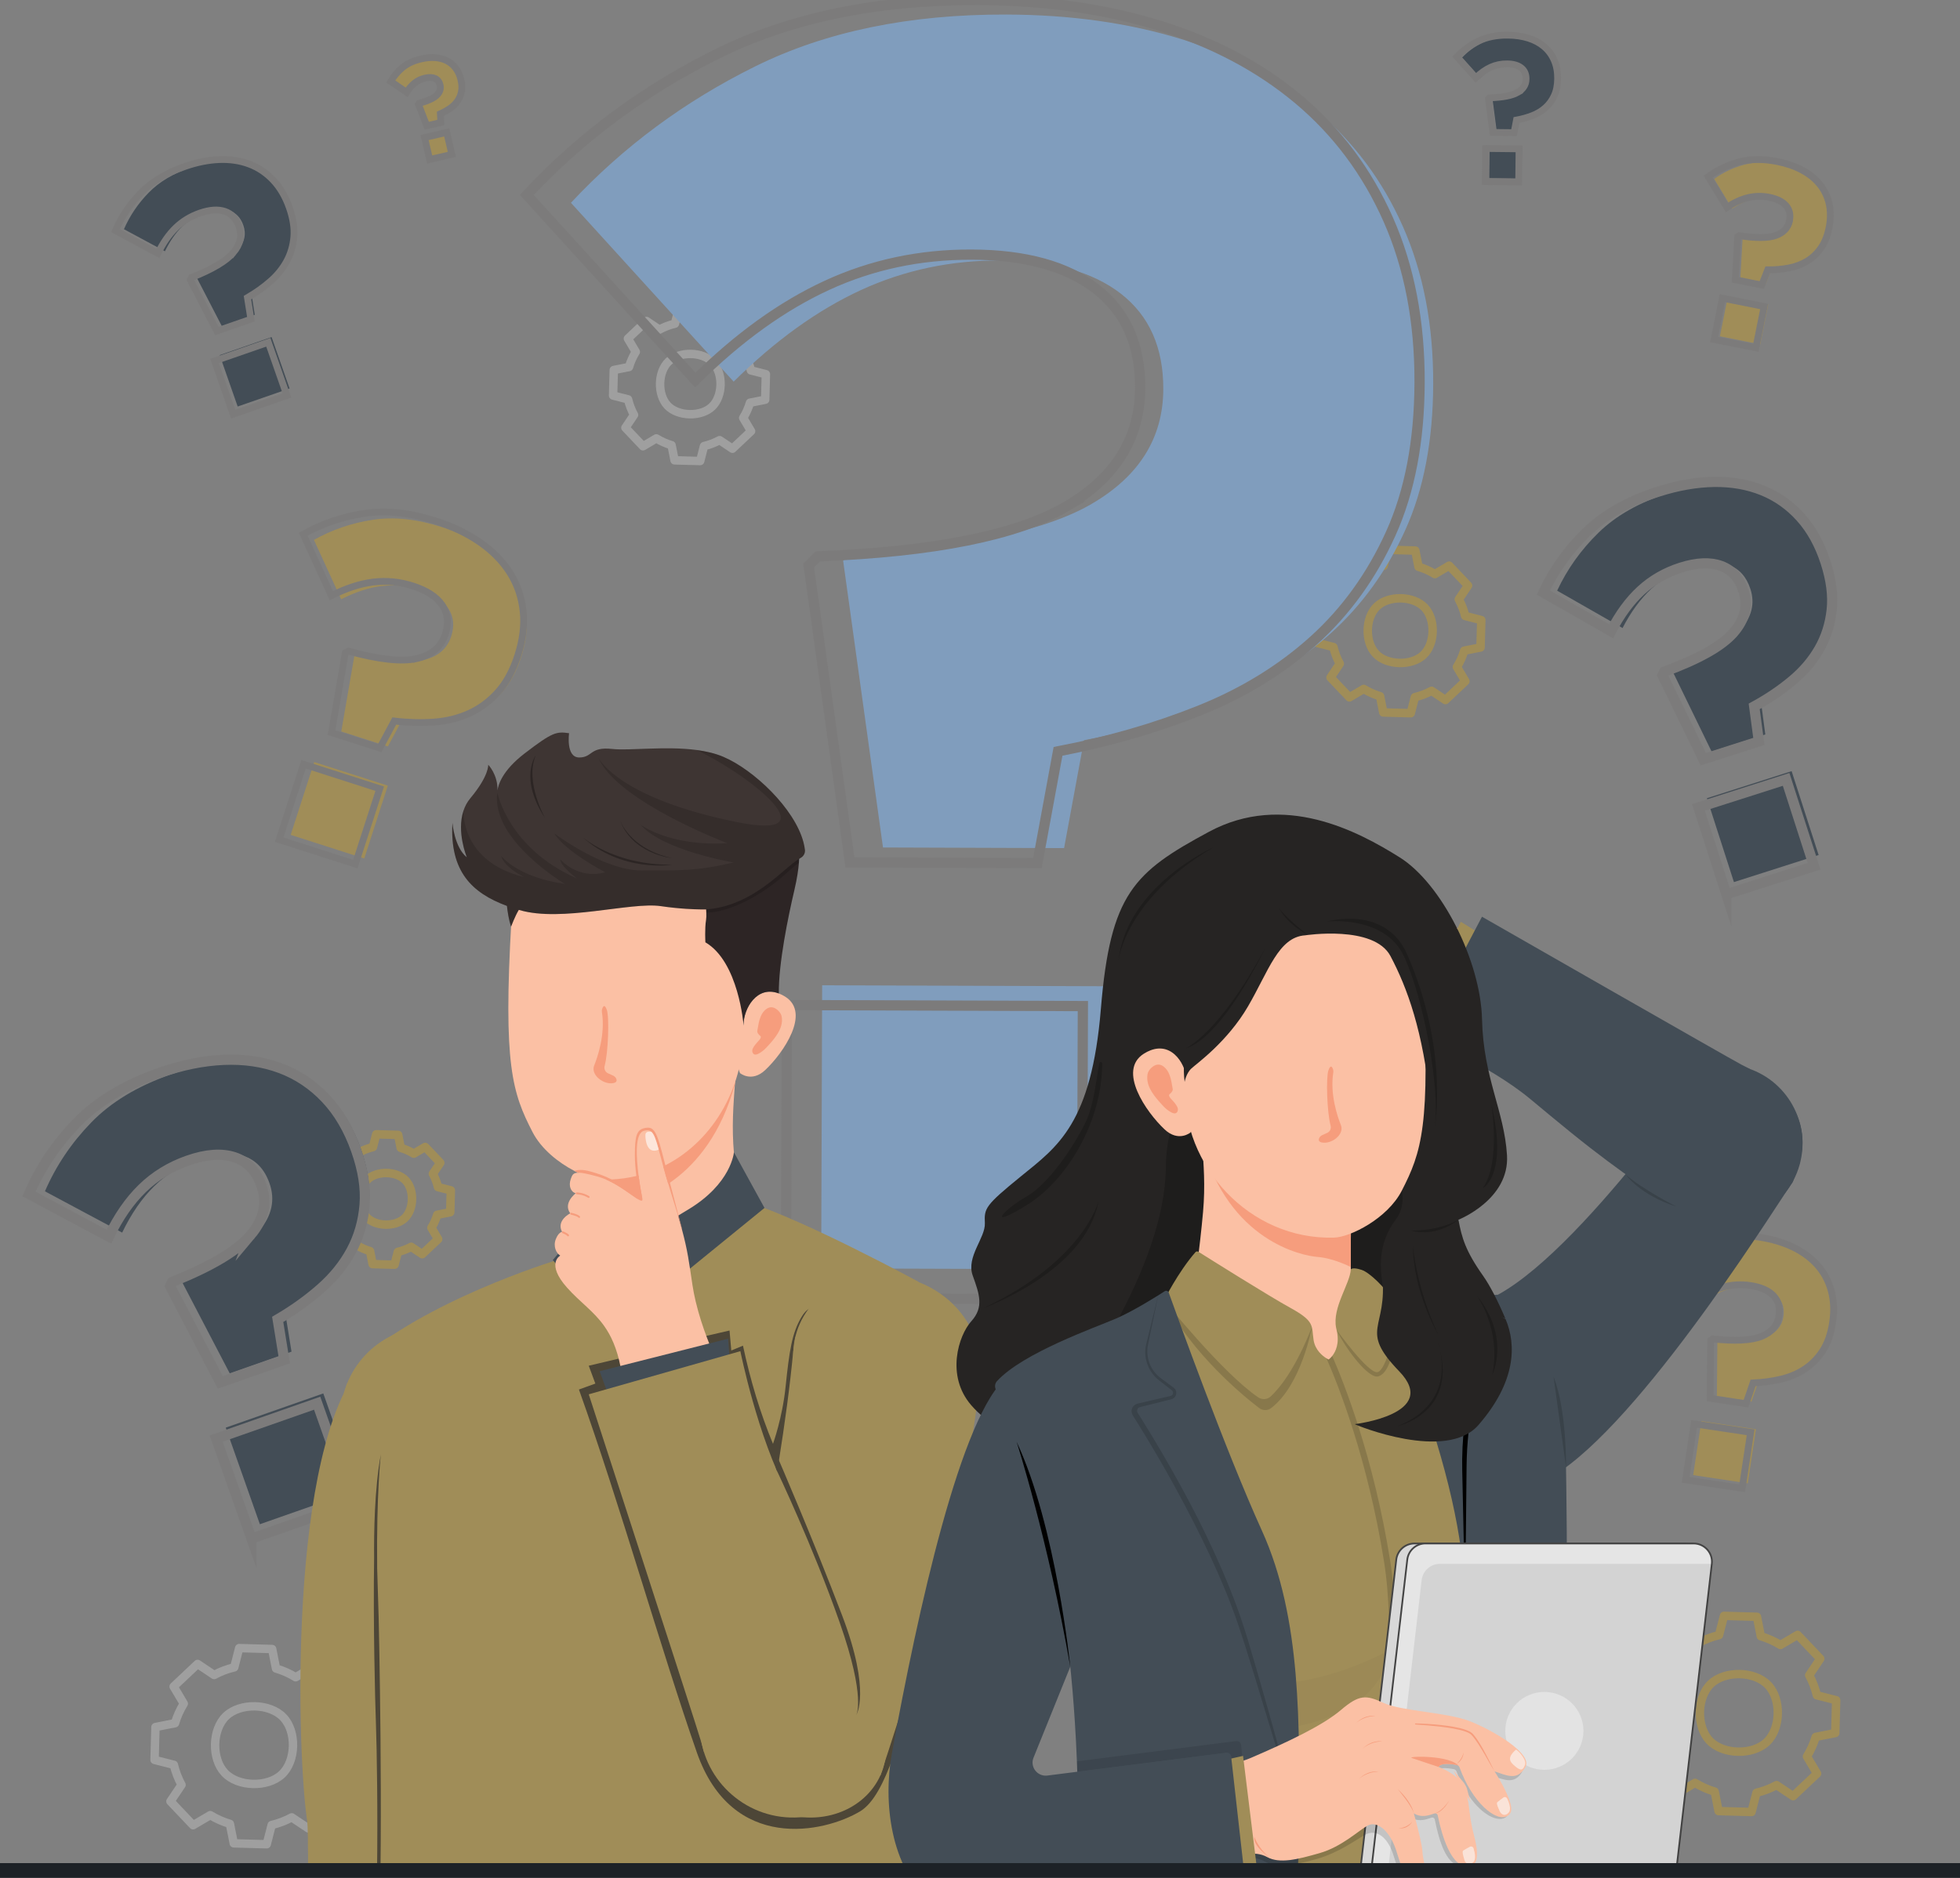 <svg width="576" height="552" viewBox="0 0 576 552" fill="none" xmlns="http://www.w3.org/2000/svg">
<rect x="0" y="0" width="576" height="552" fill="#808080" stroke="none"/>
<g clip-path="url(#clip0_77_13607)">
<path d="M404.66 178.233C401.183 181.51 401.03 188.721 404.321 192.184C407.608 195.65 414.842 195.798 418.316 192.522C421.794 189.245 421.946 182.034 418.655 178.571C415.368 175.105 408.134 174.953 404.66 178.233ZM401.721 168.198C403.287 167.348 404.942 166.726 406.641 166.327L407.852 161.613L415.926 161.837L416.871 166.612C418.544 167.102 420.161 167.816 421.679 168.754L425.876 166.274L431.427 172.122L428.71 176.164C429.563 177.728 430.188 179.377 430.587 181.068L435.317 182.275L435.092 190.323L430.302 191.267C429.81 192.932 429.094 194.544 428.156 196.057L430.641 200.241L424.773 205.774L420.719 203.066C419.15 203.916 417.495 204.538 415.799 204.936L414.588 209.651L406.514 209.426L405.57 204.652C403.899 204.159 402.279 203.445 400.764 202.51L396.567 204.99L391.016 199.141L393.733 195.1C392.88 193.536 392.256 191.887 391.857 190.196L387.127 188.989L387.352 180.941L392.142 179.996C392.633 178.331 393.35 176.72 394.288 175.206L391.799 171.023L397.667 165.49L401.721 168.198Z" stroke="#A08D58" stroke-width="2.49" stroke-linejoin="round"/>
<path d="M66.464 504.408C62.293 508.342 62.109 516.993 66.055 521.151C70.002 525.31 78.681 525.493 82.853 521.559C87.025 517.625 87.209 508.974 83.262 504.816C79.315 500.657 70.636 500.474 66.464 504.408ZM62.936 492.366C64.816 491.346 66.803 490.597 68.839 490.12L70.29 484.46L79.981 484.729L81.116 490.458C83.122 491.049 85.066 491.905 86.888 493.027L91.925 490.05L98.589 497.071L95.33 501.921C96.354 503.798 97.102 505.776 97.584 507.808L103.261 509.255L102.992 518.914L97.245 520.046C96.652 522.046 95.793 523.979 94.667 525.796L97.65 530.82L90.61 537.462L85.744 534.214C83.861 535.234 81.877 535.98 79.838 536.46L78.386 542.12L68.696 541.851L67.561 536.122C65.555 535.531 63.611 534.675 61.792 533.553L56.752 536.53L50.088 529.509L53.35 524.659C52.326 522.782 51.575 520.804 51.096 518.772L45.419 517.325L45.688 507.666L51.435 506.534C52.028 504.534 52.887 502.601 54.013 500.784L51.027 495.76L58.067 489.118L62.933 492.369L62.936 492.366Z" stroke="#9F9F9F" stroke-width="2.47" stroke-linejoin="round"/>
<path d="M108.022 346.693C105.249 349.309 105.125 355.063 107.75 357.828C110.375 360.592 116.147 360.712 118.921 358.099C121.694 355.483 121.818 349.729 119.193 346.964C116.569 344.2 110.796 344.076 108.022 346.693ZM105.677 338.683C106.929 338.003 108.248 337.507 109.601 337.188L110.568 333.425L117.012 333.602L117.767 337.412C119.101 337.804 120.395 338.373 121.606 339.122L124.956 337.144L129.385 341.811L127.217 345.034C127.898 346.282 128.396 347.599 128.716 348.949L132.491 349.912L132.314 356.336L128.491 357.088C128.098 358.418 127.527 359.704 126.776 360.911L128.76 364.251L124.078 368.665L120.845 366.504C119.593 367.18 118.271 367.68 116.917 367.996L115.951 371.759L109.506 371.582L108.752 367.771C107.417 367.379 106.127 366.808 104.916 366.062L101.565 368.04L97.137 363.373L99.305 360.15C98.624 358.902 98.126 357.584 97.806 356.235L94.03 355.271L94.208 348.848L98.031 348.095C98.424 346.765 98.994 345.479 99.746 344.272L97.761 340.932L102.443 336.518L105.68 338.679L105.677 338.683Z" stroke="#A08D58" stroke-width="2.49" stroke-linejoin="round"/>
<path d="M196.506 106.242C193.266 109.297 193.123 116.015 196.189 119.244C199.254 122.474 205.993 122.616 209.233 119.56C212.473 116.505 212.615 109.787 209.55 106.558C206.485 103.329 199.745 103.187 196.506 106.242ZM193.767 96.889C195.228 96.096 196.769 95.515 198.351 95.145L199.479 90.75L207.005 90.958L207.886 95.407C209.445 95.865 210.951 96.529 212.368 97.404L216.28 95.091L221.453 100.542L218.924 104.308C219.719 105.765 220.299 107.304 220.673 108.877L225.08 110.002L224.87 117.503L220.407 118.382C219.947 119.933 219.282 121.437 218.407 122.846L220.724 126.746L215.256 131.902L211.477 129.381C210.016 130.171 208.472 130.752 206.894 131.125L205.765 135.52L198.24 135.312L197.358 130.863C195.802 130.405 194.293 129.738 192.879 128.866L188.968 131.179L183.794 125.728L186.327 121.962C185.531 120.505 184.948 118.966 184.577 117.393L180.171 116.268L180.38 108.767L184.843 107.888C185.303 106.337 185.969 104.833 186.844 103.424L184.526 99.524L189.995 94.368L193.773 96.892L193.767 96.889Z" stroke="#9F9F9F" stroke-width="2.48" stroke-linejoin="round"/>
<path d="M502.813 494.929C498.641 498.863 498.457 507.514 502.404 511.672C506.351 515.831 515.03 516.014 519.202 512.08C523.373 508.146 523.557 499.495 519.611 495.337C515.664 491.178 506.985 490.995 502.813 494.929ZM499.285 482.887C501.165 481.867 503.152 481.118 505.187 480.641L506.639 474.981L516.33 475.25L517.464 480.979C519.471 481.57 521.414 482.426 523.237 483.548L528.274 480.571L534.937 487.592L531.679 492.442C532.702 494.319 533.451 496.297 533.932 498.329L539.61 499.776L539.34 509.435L533.593 510.567C533 512.567 532.141 514.5 531.016 516.317L533.999 521.341L526.958 527.983L522.093 524.735C520.21 525.755 518.225 526.501 516.187 526.981L514.735 532.641L505.045 532.372L503.91 526.643C501.903 526.052 499.96 525.196 498.14 524.074L493.1 527.051L486.437 520.03L489.699 515.18C488.675 513.303 487.924 511.325 487.445 509.293L481.768 507.846L482.037 498.187L487.784 497.055C488.377 495.055 489.236 493.122 490.361 491.305L487.375 486.281L494.416 479.639L499.282 482.89L499.285 482.887Z" stroke="#A08D58" stroke-width="2.47" stroke-linejoin="round"/>
<path d="M241.328 372.835L241.61 289.624L325.614 289.908L325.329 373.12L241.325 372.835H241.328ZM320.881 148.076C334.816 139.934 341.819 128.701 341.866 114.4C341.908 102.194 337.765 92.844 329.44 86.36C321.116 79.879 309.295 76.612 293.994 76.562C279.383 76.511 265.718 79.415 253.006 85.264C240.285 91.122 227.821 100.089 215.607 112.181L167.785 59.613C183.144 43.144 201.19 29.782 221.925 19.522C242.65 9.262 267.281 4.178 295.807 4.276C314.592 4.339 331.678 6.737 347.078 11.471C362.478 16.204 375.696 23.19 386.728 32.407C397.75 41.634 406.264 53.015 412.268 66.561C418.272 80.104 421.242 95.545 421.185 112.88C421.128 129.522 418.399 143.817 413 155.761C407.605 167.705 400.314 177.822 391.128 186.113C381.935 194.404 371.109 201.046 358.655 206.026C346.197 211.015 332.829 214.87 318.561 217.591L312.712 249.296L259.492 249.116L247.779 164.823L250.397 162.232C283.444 160.946 306.94 156.232 320.885 148.079" fill="#809DBD"/>
<path d="M230.965 381.601L231.256 295.444L318.233 295.738L317.939 381.895L230.961 381.601H230.965ZM313.333 148.889C327.762 140.455 335.012 128.828 335.063 114.018C335.104 101.379 330.818 91.697 322.196 84.989C313.574 78.278 301.338 74.897 285.497 74.843C270.37 74.793 256.223 77.798 243.058 83.855C229.887 89.918 216.982 99.205 204.337 111.727L154.822 57.297C170.723 40.244 189.41 26.411 210.877 15.787C232.337 5.168 257.836 -0.1 287.374 0.001C306.822 0.068 324.516 2.551 340.458 7.452C356.403 12.353 370.088 19.582 381.509 29.131C392.924 38.686 401.736 50.469 407.953 64.492C414.169 78.515 417.244 94.503 417.184 112.447C417.123 129.681 414.299 144.478 408.71 156.845C403.122 169.212 395.574 179.687 386.064 188.269C376.548 196.854 365.339 203.729 352.44 208.886C339.542 214.049 325.702 218.043 310.93 220.862L304.875 253.688L249.772 253.502L237.644 166.223L240.354 163.541C274.571 162.21 298.897 157.328 313.336 148.889H313.333Z" stroke="#7C7B7B" stroke-width="3.01" stroke-miterlimit="28.97"/>
<path d="M85.43 245.412L92.35 223.998L113.969 230.94L107.049 252.354L85.43 245.412ZM124.42 194.012C128.681 193.055 131.41 190.732 132.599 187.051C133.613 183.911 133.315 181.162 131.705 178.811C130.094 176.46 127.317 174.652 123.38 173.389C119.621 172.182 115.861 171.812 112.105 172.279C108.345 172.747 104.396 174.039 100.256 176.157L92.261 158.702C97.574 155.716 103.321 153.748 109.509 152.8C115.693 151.852 122.458 152.556 129.796 154.914C134.631 156.465 138.837 158.481 142.413 160.958C145.992 163.435 148.822 166.317 150.905 169.594C152.985 172.874 154.243 176.501 154.674 180.482C155.105 184.463 154.601 188.682 153.159 193.143C151.774 197.428 149.894 200.885 147.523 203.52C145.148 206.155 142.438 208.165 139.392 209.552C136.342 210.936 133.008 211.764 129.387 212.026C125.767 212.291 122.008 212.193 118.106 211.729L113.991 219.42L100.294 215.021L104.212 192.347L105.099 191.892C113.718 194.262 120.16 194.97 124.423 194.009" fill="#A08D58"/>
<path d="M82.041 246.821L89.208 224.649L111.591 231.838L104.424 254.01L82.041 246.821ZM122.41 193.602C126.823 192.61 129.647 190.205 130.877 186.394C131.93 183.143 131.619 180.296 129.952 177.863C128.281 175.43 125.409 173.556 121.333 172.248C117.44 170.997 113.547 170.615 109.658 171.098C105.765 171.585 101.676 172.921 97.387 175.111L89.11 157.04C94.61 153.947 100.563 151.912 106.966 150.929C113.37 149.947 120.372 150.677 127.974 153.116C132.979 154.724 137.331 156.81 141.037 159.375C144.743 161.941 147.672 164.924 149.831 168.317C151.986 171.711 153.286 175.468 153.733 179.588C154.18 183.709 153.657 188.078 152.164 192.698C150.731 197.131 148.784 200.714 146.328 203.444C143.871 206.174 141.062 208.253 137.908 209.688C134.751 211.123 131.296 211.976 127.549 212.251C123.802 212.525 119.906 212.424 115.868 211.941L111.607 219.903L97.425 215.35L101.482 191.873L102.402 191.403C111.325 193.858 117.995 194.588 122.41 193.595V193.602Z" stroke="#7C7B7B" stroke-width="2" stroke-miterlimit="9.48"/>
<path d="M76.37 448.044L66.347 419.65L95.01 409.596L105.033 437.989L76.37 448.044ZM76.145 361.836C79.905 357.378 80.922 352.705 79.201 347.823C77.73 343.658 75.182 340.973 71.555 339.769C67.929 338.565 63.504 338.881 58.283 340.713C53.299 342.461 48.995 345.102 45.371 348.632C41.748 352.164 38.591 356.727 35.9 362.323L13.209 350.186C16.439 342.717 20.966 335.983 26.783 329.983C32.6 323.983 40.372 319.275 50.107 315.859C56.517 313.612 62.632 312.364 68.455 312.115C74.278 311.865 79.632 312.649 84.514 314.459C89.392 316.273 93.678 319.123 97.371 323.013C101.064 326.902 103.955 331.806 106.044 337.721C108.048 343.399 108.856 348.6 108.469 353.324C108.083 358.048 106.827 362.377 104.707 366.311C102.583 370.248 99.701 373.818 96.062 377.022C92.423 380.226 88.337 383.155 83.804 385.809L85.668 397.32L67.51 403.69L53.268 376.381L53.845 375.18C64.949 370.747 72.382 366.301 76.145 361.84" fill="#434D56"/>
<path d="M73.907 452.281L63.528 422.883L93.205 412.472L103.584 441.87L73.907 452.278V452.281ZM73.672 363.025C77.565 358.408 78.62 353.568 76.836 348.515C75.314 344.202 72.674 341.422 68.92 340.177C65.167 338.932 60.587 339.257 55.179 341.153C50.018 342.963 45.561 345.697 41.811 349.353C38.061 353.012 34.793 357.735 32.006 363.53L8.514 350.964C11.858 343.232 16.543 336.258 22.569 330.043C28.589 323.831 36.641 318.956 46.718 315.42C53.353 313.091 59.686 311.799 65.716 311.543C71.745 311.287 77.289 312.096 82.342 313.97C87.395 315.847 91.83 318.798 95.656 322.823C99.479 326.852 102.471 331.927 104.633 338.05C106.709 343.93 107.546 349.315 107.144 354.203C106.741 359.091 105.445 363.575 103.248 367.647C101.048 371.724 98.065 375.42 94.296 378.738C90.527 382.056 86.298 385.089 81.606 387.835L83.537 399.754L64.736 406.348L49.989 378.071L50.585 376.83C62.083 372.242 69.779 367.638 73.675 363.018L73.672 363.025Z" stroke="#7C7B7B" stroke-width="3" stroke-miterlimit="10.48"/>
<path d="M509.563 259.29L501.629 234.635L526.52 226.678L534.454 251.334L509.563 259.29ZM511.453 185.15C514.794 181.406 515.783 177.412 514.42 173.174C513.257 169.557 511.129 167.187 508.039 166.065C504.951 164.943 501.138 165.108 496.605 166.558C492.275 167.942 488.512 170.109 485.31 173.058C482.109 176.009 479.284 179.857 476.834 184.606L457.614 173.626C460.572 167.281 464.626 161.6 469.777 156.576C474.922 151.555 481.725 147.694 490.176 144.993C495.742 143.214 501.03 142.288 506.045 142.215C511.06 142.143 515.643 142.945 519.796 144.617C523.949 146.291 527.566 148.848 530.647 152.279C533.728 155.714 536.096 159.998 537.748 165.133C539.336 170.065 539.903 174.555 539.456 178.609C539.009 182.66 537.827 186.354 535.906 189.687C533.985 193.021 531.42 196.023 528.212 198.689C525.004 201.359 521.419 203.78 517.46 205.95L518.785 215.894L503.014 220.937L491.425 197.11L491.951 196.092C501.61 192.547 508.109 188.904 511.45 185.156" fill="#434D56"/>
<path d="M507.341 262.873L499.128 237.345L524.9 229.105L533.113 254.632L507.341 262.87V262.873ZM509.3 186.11C512.759 182.233 513.783 178.097 512.372 173.711C511.167 169.967 508.964 167.512 505.766 166.352C502.567 165.193 498.621 165.363 493.926 166.864C489.444 168.299 485.545 170.542 482.232 173.594C478.919 176.65 475.994 180.634 473.458 185.551L453.557 174.182C456.622 167.613 460.819 161.73 466.148 156.529C471.476 151.331 478.517 147.331 487.269 144.534C493.032 142.692 498.507 141.735 503.699 141.656C508.891 141.58 513.637 142.411 517.938 144.142C522.237 145.877 525.981 148.522 529.173 152.076C532.365 155.631 534.815 160.071 536.524 165.389C538.166 170.495 538.756 175.146 538.293 179.339C537.83 183.535 536.606 187.355 534.619 190.809C532.628 194.259 529.975 197.368 526.653 200.13C523.334 202.895 519.622 205.4 515.52 207.647L516.892 217.941L500.564 223.161L488.566 198.49L489.111 197.435C499.109 193.766 505.839 189.99 509.3 186.11Z" stroke="#7C7B7B" stroke-width="3" stroke-miterlimit="14.29"/>
<path d="M69.847 119.496L64.562 104.386L79.816 99.087L85.1 114.197L69.847 119.496ZM69.866 73.664C71.872 71.301 72.421 68.817 71.511 66.22C70.734 64.005 69.384 62.57 67.46 61.926C65.535 61.281 63.18 61.442 60.403 62.406C57.75 63.329 55.458 64.725 53.528 66.596C51.597 68.469 49.911 70.89 48.472 73.86L36.426 67.373C38.157 63.408 40.572 59.834 43.675 56.652C46.776 53.47 50.919 50.98 56.099 49.179C59.509 47.994 62.762 47.34 65.859 47.217C68.956 47.094 71.799 47.52 74.392 48.487C76.982 49.457 79.258 50.98 81.214 53.053C83.17 55.126 84.701 57.739 85.801 60.886C86.857 63.907 87.278 66.675 87.066 69.184C86.853 71.692 86.178 73.993 85.047 76.081C83.912 78.17 82.374 80.066 80.434 81.763C78.494 83.463 76.317 85.011 73.904 86.414L74.877 92.537L65.212 95.896L57.684 81.355L57.991 80.717C63.903 78.379 67.862 76.028 69.869 73.658" fill="#434D56"/>
<path d="M68.531 121.747L63.06 106.103L78.852 100.614L84.324 116.258L68.531 121.747ZM68.55 74.29C70.626 71.841 71.197 69.269 70.255 66.581C69.453 64.287 68.055 62.801 66.062 62.135C64.068 61.468 61.633 61.632 58.755 62.634C56.007 63.588 53.635 65.035 51.635 66.972C49.635 68.912 47.891 71.418 46.398 74.493L33.928 67.775C35.719 63.67 38.22 59.97 41.434 56.675C44.645 53.382 48.934 50.801 54.295 48.94C57.826 47.714 61.196 47.034 64.4 46.908C67.605 46.782 70.553 47.221 73.235 48.225C75.917 49.23 78.272 50.807 80.298 52.956C82.323 55.104 83.908 57.806 85.046 61.067C86.14 64.195 86.578 67.061 86.356 69.658C86.134 72.259 85.436 74.638 84.263 76.799C83.087 78.964 81.496 80.923 79.486 82.679C77.477 84.439 75.223 86.044 72.725 87.495L73.733 93.833L63.725 97.309L55.93 82.253L56.251 81.593C62.372 79.172 66.471 76.736 68.547 74.284L68.55 74.29Z" stroke="#7C7B7B" stroke-width="2" stroke-miterlimit="3.94"/>
<path d="M437.666 52.392L437.771 42.995L447.259 43.1L447.154 52.497L437.666 52.392ZM446.847 27.08C448.428 26.173 449.227 24.909 449.246 23.294C449.262 21.917 448.803 20.855 447.867 20.119C446.932 19.379 445.601 19 443.873 18.981C442.225 18.962 440.678 19.278 439.236 19.929C437.793 20.58 436.379 21.582 434.988 22.937L429.634 16.959C431.384 15.114 433.431 13.619 435.784 12.479C438.132 11.338 440.919 10.785 444.14 10.82C446.26 10.842 448.188 11.129 449.925 11.676C451.659 12.223 453.145 13.025 454.385 14.074C455.621 15.126 456.572 16.419 457.241 17.954C457.907 19.49 458.23 21.234 458.208 23.193C458.186 25.073 457.865 26.685 457.247 28.028C456.626 29.37 455.795 30.508 454.753 31.437C453.706 32.366 452.48 33.105 451.069 33.658C449.658 34.211 448.146 34.635 446.533 34.932L445.845 38.508L439.835 38.442L438.586 28.912L438.884 28.622C442.618 28.505 445.274 27.993 446.856 27.083" fill="#434D56"/>
<path d="M436.49 53.372L436.597 43.643L446.418 43.751L446.31 53.48L436.49 53.372ZM445.993 27.162C447.629 26.224 448.459 24.916 448.478 23.244C448.494 21.816 448.019 20.719 447.052 19.955C446.085 19.19 444.706 18.798 442.915 18.776C441.206 18.757 439.606 19.086 438.116 19.759C436.623 20.432 435.158 21.471 433.719 22.874L428.175 16.684C429.985 14.773 432.109 13.225 434.54 12.046C436.971 10.864 439.856 10.292 443.191 10.33C445.388 10.355 447.382 10.649 449.179 11.218C450.976 11.784 452.514 12.615 453.798 13.702C455.078 14.792 456.064 16.128 456.752 17.718C457.443 19.307 457.776 21.114 457.754 23.14C457.731 25.086 457.399 26.755 456.758 28.145C456.118 29.535 455.256 30.714 454.175 31.674C453.094 32.635 451.82 33.403 450.361 33.974C448.9 34.546 447.334 34.986 445.663 35.292L444.95 38.995L438.728 38.926L437.434 29.058L437.742 28.758C441.606 28.638 444.357 28.107 445.996 27.165L445.993 27.162Z" stroke="#7C7B7B" stroke-width="2" stroke-miterlimit="2.31"/>
<path d="M505.443 98.854L507.798 87.112L519.65 89.473L517.295 101.214L505.443 98.854ZM522.925 69.317C525.118 68.552 526.418 67.159 526.824 65.143C527.169 63.421 526.843 61.986 525.848 60.842C524.852 59.699 523.274 58.909 521.115 58.479C519.054 58.068 517.045 58.1 515.086 58.574C513.127 59.048 511.117 59.97 509.056 61.342L503.766 52.599C506.394 50.696 509.313 49.309 512.524 48.434C515.735 47.559 519.356 47.521 523.378 48.323C526.028 48.851 528.374 49.663 530.419 50.756C532.46 51.85 534.134 53.202 535.433 54.807C536.733 56.416 537.618 58.258 538.09 60.334C538.562 62.413 538.55 64.675 538.061 67.121C537.589 69.468 536.806 71.412 535.712 72.947C534.619 74.483 533.306 75.712 531.782 76.628C530.254 77.545 528.539 78.183 526.643 78.543C524.744 78.903 522.751 79.077 520.662 79.068L518.953 83.384L511.443 81.889L512.134 69.664L512.575 69.371C517.276 70.104 520.725 70.085 522.922 69.32" fill="#A08D58"/>
<path d="M503.737 99.802L506.174 87.646L518.445 90.092L516.008 102.248L503.737 99.802ZM521.837 69.222C524.11 68.429 525.454 66.988 525.876 64.899C526.234 63.117 525.898 61.632 524.868 60.444C523.837 59.259 522.205 58.444 519.967 57.998C517.833 57.572 515.751 57.607 513.725 58.099C511.696 58.592 509.617 59.547 507.484 60.965L502.006 51.913C504.726 49.944 507.747 48.507 511.075 47.6C514.4 46.693 518.147 46.655 522.316 47.483C525.061 48.029 527.489 48.87 529.603 50.001C531.718 51.132 533.449 52.532 534.796 54.197C536.143 55.862 537.059 57.768 537.547 59.919C538.036 62.071 538.026 64.413 537.516 66.947C537.028 69.377 536.216 71.389 535.084 72.982C533.953 74.574 532.596 75.845 531.014 76.793C529.432 77.74 527.657 78.404 525.695 78.774C523.73 79.147 521.666 79.327 519.501 79.317L517.732 83.785L509.956 82.237L510.669 69.579L511.126 69.275C515.995 70.034 519.564 70.015 521.837 69.222Z" stroke="#7C7B7B" stroke-width="2" stroke-miterlimit="2.95"/>
<path d="M126.89 46.051L125.441 39.813L131.737 38.36L133.186 44.597L126.89 46.051ZM128.874 27.819C129.775 26.963 130.101 26 129.851 24.928C129.638 24.012 129.163 23.386 128.424 23.045C127.686 22.707 126.744 22.669 125.597 22.935C124.503 23.187 123.53 23.645 122.68 24.306C121.831 24.969 121.057 25.857 120.354 26.979L115.843 23.883C116.702 22.378 117.818 21.061 119.19 19.93C120.563 18.799 122.316 17.983 124.456 17.491C125.863 17.165 127.185 17.045 128.424 17.13C129.661 17.216 130.773 17.506 131.765 18.002C132.754 18.498 133.595 19.203 134.282 20.113C134.97 21.023 135.468 22.126 135.769 23.424C136.058 24.672 136.108 25.791 135.915 26.78C135.722 27.769 135.354 28.654 134.812 29.437C134.27 30.221 133.576 30.906 132.732 31.5C131.886 32.091 130.954 32.616 129.933 33.071L130.057 35.548L126.069 36.471L123.701 30.363L123.85 30.123C126.304 29.447 127.977 28.679 128.878 27.826" fill="#A08D58"/>
<path d="M126.268 46.888L124.765 40.43L131.286 38.923L132.789 45.381L126.268 46.888ZM128.322 28.012C129.254 27.128 129.59 26.129 129.333 25.02C129.115 24.072 128.62 23.424 127.856 23.071C127.092 22.72 126.116 22.682 124.927 22.957C123.792 23.219 122.787 23.693 121.909 24.376C121.031 25.061 120.226 25.984 119.503 27.143L114.834 23.936C115.725 22.379 116.879 21.017 118.299 19.841C119.719 18.669 121.535 17.826 123.748 17.317C125.206 16.979 126.575 16.856 127.856 16.941C129.137 17.029 130.291 17.33 131.315 17.845C132.338 18.36 133.207 19.086 133.92 20.028C134.634 20.97 135.147 22.113 135.461 23.456C135.762 24.748 135.81 25.905 135.61 26.929C135.41 27.952 135.03 28.869 134.469 29.681C133.908 30.489 133.191 31.204 132.316 31.817C131.441 32.429 130.475 32.973 129.419 33.444L129.546 36.009L125.415 36.964L122.965 30.641L123.12 30.392C125.659 29.69 127.397 28.897 128.328 28.012H128.322Z" stroke="#7C7B7B" stroke-width="2" stroke-miterlimit="1.58"/>
<path d="M497.591 433.611L499.994 417.714L516.04 420.125L513.638 436.021L497.591 433.611ZM519.144 392.885C522.038 391.719 523.693 389.769 524.105 387.036C524.457 384.704 523.93 382.802 522.523 381.329C521.116 379.857 518.947 378.9 516.025 378.46C513.235 378.04 510.541 378.214 507.944 378.972C505.348 379.734 502.711 381.099 500.035 383.067L492.38 371.676C495.781 368.959 499.607 366.911 503.858 365.534C508.109 364.156 512.959 363.875 518.408 364.693C521.997 365.234 525.195 366.169 528.004 367.509C530.812 368.845 533.142 370.551 534.99 372.624C536.835 374.697 538.141 377.111 538.909 379.87C539.672 382.625 539.806 385.661 539.305 388.973C538.823 392.152 537.897 394.809 536.528 396.939C535.158 399.071 533.482 400.8 531.491 402.127C529.5 403.454 527.243 404.421 524.723 405.021C522.2 405.625 519.537 405.988 516.735 406.108L514.722 412.004L504.556 410.475L504.698 394.035L505.272 393.611C511.625 394.294 516.25 394.051 519.144 392.885Z" fill="#A08D58"/>
<path d="M495.365 434.991L497.853 418.532L514.47 421.028L511.982 437.487L495.365 434.991ZM517.678 392.824C520.674 391.617 522.389 389.598 522.817 386.77C523.181 384.356 522.636 382.384 521.178 380.861C519.72 379.338 517.475 378.346 514.451 377.891C511.56 377.458 508.774 377.635 506.086 378.422C503.398 379.212 500.668 380.624 497.898 382.662L489.97 370.87C493.492 368.058 497.454 365.938 501.857 364.51C506.26 363.081 511.281 362.791 516.924 363.638C520.639 364.197 523.952 365.167 526.858 366.551C529.769 367.935 532.178 369.701 534.092 371.847C536.004 373.992 537.357 376.491 538.147 379.348C538.939 382.201 539.075 385.345 538.556 388.773C538.058 392.066 537.101 394.815 535.684 397.02C534.267 399.226 532.526 401.017 530.469 402.392C528.409 403.766 526.072 404.765 523.46 405.391C520.848 406.016 518.09 406.389 515.187 406.515L513.101 412.62L502.573 411.037L502.719 394.015L503.312 393.579C509.89 394.284 514.676 394.034 517.675 392.827L517.678 392.824Z" stroke="#7C7B7B" stroke-width="2" stroke-miterlimit="7.19"/>
<mask id="mask0_77_13607" style="mask-type:luminance" maskUnits="userSpaceOnUse" x="36" y="156" width="504" height="394">
<path d="M539.605 156.118H36.391V549.833H539.605V156.118Z" fill="white"/>
</mask>
<g mask="url(#mask0_77_13607)">
<path d="M218.623 364.197C218.623 364.197 176.13 393.826 162.011 384.9C147.892 375.977 150.608 375.187 150.608 375.187C150.608 375.187 169.834 369.55 171.004 365.768C171.451 364.327 171.631 360.127 171.682 355.473C171.768 347.893 171.52 339.109 171.52 339.109L216.176 315.948C216.176 315.948 216.09 316.997 215.966 318.738C215.966 318.738 215.966 318.74 215.966 318.744C215.542 324.767 214.99 331.111 215.703 339.131C216.626 349.476 218.629 364.194 218.629 364.194" fill="#FBC0A4"/>
<path d="M216.172 315.955C216.172 315.955 216.086 317.004 215.963 318.745C215.963 318.745 215.962 318.747 215.959 318.751C208.003 347.631 187.293 353.123 182.545 353.483C177.796 353.84 171.678 355.48 171.678 355.48C171.764 347.9 171.517 339.116 171.517 339.116L216.172 315.955Z" fill="#F69D7D"/>
<path d="M195.542 342.534C210.14 335.052 219.107 318.58 218.505 301.281C217.652 276.755 201.793 243.95 180.96 243.331C160.124 242.712 151.749 245.679 150.313 270.179C147.793 313.19 150.621 321.329 156.491 332.755C159.065 337.763 164.121 341.766 168.784 344.181C169.149 344.37 169.51 344.547 169.865 344.715C172.515 345.966 174.959 346.67 176.646 346.721C177.144 346.737 177.638 346.743 178.129 346.74C178.665 346.74 179.195 346.724 179.724 346.699C182.244 346.585 184.675 346.241 187.012 345.685C187.227 345.634 187.443 345.58 187.655 345.527C190.194 344.876 192.616 343.975 194.905 342.857C195.117 342.752 195.33 342.645 195.539 342.537L195.542 342.534Z" fill="#FBC0A4"/>
<path d="M224.864 314.557C220.88 318.295 217.475 315.438 217.475 315.438C215.088 310.114 218.509 301.28 218.509 301.28C218.509 296.465 222.443 289.558 228.878 292.025C229.493 292.256 230.127 292.578 230.783 292.992C238.337 297.763 230.146 309.596 224.864 314.557Z" fill="#FBC0A4"/>
<path d="M229.718 298.816C230.231 301.754 228.456 304.266 226.507 306.528C224.475 308.885 223.701 309.302 222.918 309.719C222.132 310.137 221.431 310.143 221.137 309.309C220.851 308.5 221.495 307.694 222.002 307.005C222.509 306.313 224.094 305.05 223.429 304.509C223.118 304.256 222.43 303.64 222.56 302.986C222.731 302.133 222.798 301.615 222.959 300.762C223.169 299.653 223.647 298.458 224.037 297.864C224.684 296.879 225.73 295.95 226.903 296.098C228.13 296.253 229.508 297.602 229.721 298.816" fill="#F69D7D"/>
<path d="M234.844 252.443C234.835 252.804 234.809 253.195 234.778 253.625C234.632 255.524 234.27 258.153 233.459 261.61C231.573 269.648 228.793 283.188 228.878 292.026C222.443 289.558 218.509 296.468 218.509 301.284C218.509 301.284 217.083 282.707 207.297 276.995C207.297 276.995 207.069 272.947 207.494 270.419C207.579 269.901 207.595 269.139 207.567 268.252C207.554 267.955 207.541 267.645 207.522 267.323C207.32 263.948 206.66 259.55 206.66 259.55L234.746 249.647C234.746 249.647 234.923 250.516 234.847 252.443" fill="#2D2525"/>
<path d="M236.552 249.783C236.663 250.731 236.197 251.66 235.363 252.134C234.732 252.491 233.915 253.015 233.008 253.748C227.622 258.09 219.704 266.384 207.518 267.323C207.518 267.323 205.23 267.383 201.629 267.146C199.53 267.01 196.981 266.77 194.182 266.356C185.376 265.057 165.047 271.196 152.612 267.5C152.564 267.484 152.516 267.471 152.466 267.455C151.258 267.095 150.091 266.71 148.972 266.296C138.629 262.476 132.172 256.118 132.955 241.909C132.955 241.909 133.541 249.103 137.19 252.007C137.117 251.83 134.14 244.531 136.207 238.307C136.638 237.005 137.291 235.75 138.242 234.616C143.78 227.993 143.476 224.792 143.476 224.792C143.476 224.792 146.322 227.674 146.202 232.338C146.398 230.777 147.555 226.562 154.117 221.516C162.451 215.111 163.523 215.013 167.241 215.522C167.241 215.522 166.227 222.672 170.23 222.66C174.234 222.647 173.261 219.424 179.914 220.154C185.024 220.716 195.552 219.238 204.757 220.467C207.534 220.84 210.194 221.456 212.543 222.454C221.492 226.24 233.525 237.659 236.124 247.599C236.317 248.339 236.46 249.069 236.546 249.789" fill="#3E3533"/>
<path d="M153.637 266.141C153.298 266.252 152.885 266.763 152.467 267.452C151.348 269.297 150.187 272.4 150.187 272.4C149.522 270.375 149.163 268.037 148.976 266.289C148.811 264.748 148.773 263.661 148.773 263.661C148.773 263.661 154.899 265.73 153.637 266.141Z" fill="#3E3533"/>
<g opacity="0.15">
<path d="M236.552 249.783C236.663 250.731 236.197 251.66 235.363 252.134C234.732 252.491 233.914 253.015 233.008 253.748C227.622 258.09 219.703 266.384 207.518 267.323C207.518 267.323 205.229 267.383 201.628 267.146C199.53 267.01 196.981 266.77 194.182 266.356C185.376 265.057 165.047 271.197 152.611 267.5C152.564 267.484 152.516 267.471 152.466 267.455C151.347 269.301 150.186 272.404 150.186 272.404C149.521 270.378 149.162 268.04 148.975 266.293C138.632 262.473 132.175 256.115 132.958 241.906C132.958 241.906 133.544 249.1 137.193 252.004C137.12 251.827 134.143 244.528 136.21 238.304C136.21 238.304 135.284 253.259 154.05 257.815C154.05 257.815 148.243 255.101 147.251 251.562C147.4 251.751 152.199 257.907 165.963 259.806C165.963 259.806 144.176 246.857 146.167 232.986C146.167 232.986 149.324 249.315 169.533 258.213C169.384 258.103 164.66 254.586 164.657 252.62C164.657 252.62 169.824 258.649 177.854 256.403C177.854 256.403 166.061 250.279 162.879 244.955C162.879 244.955 177.321 255.903 188.565 255.875C199.809 255.843 204.538 256.109 215.617 253.527C215.617 253.527 194.816 250.064 188.235 242.414C188.235 242.414 196.854 248.911 213.722 247.84C213.722 247.84 181.299 235.58 175.847 222.717C176.285 223.573 182.552 234.73 216.34 241.615C244.074 247.265 221.853 228.777 204.76 220.467C207.537 220.84 210.197 221.456 212.546 222.454C221.494 226.24 233.528 237.659 236.127 247.6C236.32 248.339 236.463 249.069 236.549 249.789" fill="black"/>
</g>
<g opacity="0.3">
<path d="M160.224 240.549C160.224 240.549 154.162 229.829 157.434 222.053C157.434 222.053 152.431 228.748 160.224 240.549Z" fill="black"/>
</g>
<g opacity="0.3">
<path d="M171 245.9C171 245.9 180.047 254.286 197.491 254.197C197.491 254.197 182.653 256.605 171 245.9Z" fill="black"/>
</g>
<g opacity="0.3">
<path d="M182.092 240.838C182.092 240.838 184.751 249.457 197.552 252.26C197.552 252.26 185.674 251.119 182.092 240.838Z" fill="black"/>
</g>
<g opacity="0.15">
<path d="M234.845 252.443C234.835 252.804 234.81 253.195 234.778 253.625C232.15 255.344 229.253 259.135 221.952 263.417C212.962 268.684 207.564 268.248 207.564 268.248C207.551 267.951 207.539 267.641 207.52 267.319C219.708 266.384 227.623 258.086 233.009 253.745C233.684 253.202 234.309 252.772 234.845 252.44" fill="black"/>
</g>
<path d="M176.885 297.47C176.837 297.179 176.856 296.879 176.948 296.598C177.17 295.921 177.665 294.961 178.331 296.844C179.098 299.015 178.752 309.457 177.687 313.319C177.443 314.2 177.861 315.129 178.698 315.505L180.166 316.165C180.626 316.374 181.006 316.75 181.155 317.233C181.32 317.777 181.162 318.39 179.637 318.437C176.866 318.519 173.588 315.764 174.615 313.205C175.626 310.696 177.931 304.026 176.885 297.473" fill="#F69D7D"/>
<path d="M126.526 443.251C141.282 443.434 153.436 431.617 153.623 416.905C153.807 402.197 141.951 390.079 127.195 389.892C112.436 389.709 100.279 401.527 100.092 416.238C99.908 430.947 111.764 443.065 126.523 443.251" fill="#A08D58"/>
<path d="M137.227 542.818L137.443 539.693C138.061 530.688 143.761 467.809 152.684 425.178L153.328 422.091L102.044 406.564L101.233 409.145C83.281 445.113 88.328 534.758 91.155 538.907L91.108 542.246L137.227 542.822V542.818Z" fill="#A08D58"/>
<path d="M113.928 563.255C124.453 563.385 133.744 556.402 136.527 546.272C139.897 533.999 132.622 521.284 120.313 517.922C118.401 517.401 116.442 517.126 114.477 517.101C103.952 516.971 94.658 523.954 91.872 534.088C88.499 546.36 95.777 559.072 108.086 562.434C109.998 562.952 111.963 563.23 113.928 563.255Z" fill="#A08D58"/>
<path d="M119.963 544.799C132.71 542.186 140.945 529.727 138.321 517.018C135.699 504.313 123.197 496.104 110.45 498.72C97.701 501.334 89.469 513.796 92.093 526.501C94.715 539.203 107.214 547.415 119.963 544.799Z" fill="#A08D58"/>
<path d="M129.776 578.441C130.901 573.37 132.048 568.21 133.101 563.126C137.276 543.008 138.046 531.2 138.078 530.704L138.243 528.078L91.819 524.843L89.508 527.456C92.433 538.202 88.144 616.08 88.144 616.08L128.007 616.241C128.007 616.241 126.304 594.085 129.776 578.438" fill="#A08D58"/>
<path fill-rule="evenodd" clip-rule="evenodd" d="M111.285 475.547C111.285 475.547 112.718 536.83 111.285 571.755C110.949 579.945 109.58 596.199 108.477 599.004C105.389 606.853 108.781 632.055 128.511 628.523C136.34 627.126 145.419 631.872 160.362 629.995C184.01 627.012 210.736 631.784 221.527 621.597C241.783 602.474 258.602 605.671 271.552 606.278C271.552 606.278 265.573 532.662 268.407 496.022C269.732 478.833 268.217 464.984 270.537 437.958C273.162 407.372 269.922 376.779 269.922 376.779C269.922 376.779 237.107 358.914 219.587 353.312L189.276 366.845C189.276 366.845 183.367 369.998 177.452 367.806C171.536 365.613 165.349 369.863 165.349 369.863C165.349 369.863 130.663 380.1 108.901 397.055L111.285 475.55V475.547Z" fill="#A08D58"/>
<path d="M215.684 338.708C215.684 338.708 214.98 347.96 202.104 355.628C189.494 363.142 181.227 368.514 181.227 368.514L189.386 383.804L224.671 355.069L215.681 338.705L215.684 338.708Z" fill="#434D56"/>
<path d="M171.638 359.483L162.464 370.384L172.956 383.006L182.108 368.109C175.328 364.943 170.947 361.989 171.635 359.483H171.638Z" fill="#434D56"/>
<path fill-rule="evenodd" clip-rule="evenodd" d="M110.835 460.832L111.282 475.547C111.282 475.547 112.718 536.83 111.282 571.752C110.946 579.942 109.576 596.195 108.473 599.004C106.891 603.03 107.012 611.615 110.166 618.551L109.456 618.709C109.456 618.709 103.112 611.868 107.478 596.695C111.843 581.525 110.949 519.941 110.499 507.444C110.204 499.238 109.653 476.981 109.944 457.865C109.878 450.995 110.033 437.548 111.923 427.556C111.923 427.556 110.604 438.748 110.838 460.829L110.835 460.832Z" fill="#4D4637"/>
<path fill-rule="evenodd" clip-rule="evenodd" d="M205.692 393.124L214.394 391.105L214.91 396.979L218.343 395.564C220.543 405.852 223.453 415.495 227.165 424.412C227.165 424.412 229.926 416.797 230.862 407.694C231.949 397.137 232.748 391.807 235.521 387.175C243.377 374.046 250.471 412.168 250.471 412.168L269.763 448.682C268.59 468.971 269.548 481.269 268.407 496.025C268.34 496.894 268.277 497.785 268.22 498.692C265.012 507.226 260.742 527.635 252.823 532.409C242.232 538.798 215.097 544.656 204.789 515.138C194.48 485.626 182.196 442.119 170.135 408.452L174.959 406.702L173.019 401.457L183.943 398.875C186.01 401.766 207.562 401.005 205.692 393.124Z" fill="#4D4637"/>
<path fill-rule="evenodd" clip-rule="evenodd" d="M200.379 361.281C202.104 367.673 202.484 370.981 203.499 377.737C203.743 379.355 204.069 380.976 204.443 382.556C206.313 390.436 209.388 397.201 209.388 397.201L182.383 401.843C181.277 396.282 179.565 392.588 177.499 389.693C174.402 385.358 170.509 382.827 166.683 378.546C160.305 371.408 164.644 369.082 164.644 369.082C163.506 368.422 162.495 366.412 163.329 364.273C163.716 363.281 164.14 362.747 164.486 362.453C164.885 362.109 165.177 362.103 165.177 362.103C163.392 358.725 167.58 356.661 167.58 356.661C165.373 353.603 169.2 350.765 169.2 350.765C167.7 350.361 167.038 348.535 167.735 346.579C168.436 344.623 168.651 343.928 175.733 345.887C182.815 347.846 189.335 355.17 188.761 352.276C188.188 349.375 185.208 333.684 189.123 332.445C193.034 331.203 192.435 335.608 197.162 350.522C198.604 355.072 199.618 358.478 200.376 361.284L200.379 361.281Z" fill="#FBC0A4"/>
<path fill-rule="evenodd" clip-rule="evenodd" d="M169.488 351.059C169.336 351.062 169.212 350.939 169.212 350.784C169.212 350.632 169.339 350.509 169.491 350.506C169.491 350.506 171.384 350.506 173.14 351.615C173.27 351.697 173.308 351.868 173.226 351.997C173.143 352.127 172.972 352.165 172.842 352.083C171.225 351.065 169.488 351.059 169.488 351.059Z" fill="#F69D7D"/>
<path fill-rule="evenodd" clip-rule="evenodd" d="M167.805 357.047C167.653 357.012 167.557 356.867 167.589 356.715C167.621 356.57 167.77 356.472 167.919 356.503C167.919 356.503 168.851 356.702 169.583 357.018C169.932 357.167 170.233 357.347 170.401 357.533C170.503 357.647 170.493 357.824 170.379 357.928C170.262 358.026 170.087 358.017 169.986 357.9C169.812 357.704 169.444 357.546 169.07 357.41C168.451 357.183 167.805 357.05 167.805 357.05V357.047Z" fill="#F69D7D"/>
<path fill-rule="evenodd" clip-rule="evenodd" d="M165.339 362.507C165.197 362.453 165.124 362.295 165.174 362.15C165.228 362.008 165.387 361.935 165.533 361.986C165.533 361.986 166.132 362.21 166.614 362.51C166.845 362.656 167.045 362.817 167.165 362.978C167.257 363.104 167.229 363.275 167.105 363.367C166.981 363.455 166.807 363.427 166.718 363.306C166.601 363.149 166.366 362.997 166.132 362.867C165.742 362.652 165.342 362.507 165.342 362.507H165.339Z" fill="#F69D7D"/>
<path fill-rule="evenodd" clip-rule="evenodd" d="M187.658 345.523C188.054 348.575 188.562 351.236 188.768 352.269C189.275 354.834 184.219 349.378 178.132 346.733C177.349 346.395 176.547 346.101 175.739 345.88C172.731 345.049 170.962 344.692 169.868 344.714C169.51 344.543 169.149 344.366 168.784 344.177C169.653 343.864 171.149 343.684 173.568 344.373C175.821 345.014 177.574 345.589 179.724 346.692C181.841 347.782 184.345 349.381 188.089 352.063C188.089 352.063 187.458 349.22 187.011 345.678C186.761 343.716 186.568 341.535 186.568 339.513C186.568 333.839 187.132 332.069 189.471 331.592C191.811 331.115 192.771 331.908 194.524 338.644C194.81 339.734 195.155 341.065 195.539 342.528C197.517 350.104 200.43 361.248 200.43 361.248L200.376 361.274C199.618 358.465 198.604 355.062 197.162 350.512C196.226 347.555 195.497 345.014 194.905 342.847C192.499 334.075 192.264 331.44 189.126 332.436C186.609 333.232 186.945 340.012 187.655 345.517L187.658 345.523Z" fill="#F69D7D"/>
<path fill-rule="evenodd" clip-rule="evenodd" d="M191.415 332.686C190.98 332.607 189.699 332.468 189.671 333.605C189.636 334.942 190.039 339.476 193.583 337.937C192.8 335.081 192.242 333.412 191.415 332.686Z" fill="#FDE6DB"/>
<path d="M253.041 423.363C238.491 418.76 230.021 404.433 234.161 391.431C238.301 378.428 253.513 371.594 268.06 376.198C282.613 380.805 291.087 395.131 286.947 408.133C282.807 421.136 267.594 427.97 253.041 423.363Z" fill="#A08D58"/>
<path d="M213.275 507.514L213.982 504.695C216.02 496.572 229.353 437.579 233.112 397.185L233.737 392.995L287.873 398.989L287.914 401.523C287.41 437.089 260.78 515.499 259.686 518.955L258.751 521.91L213.271 507.52L213.275 507.514Z" fill="#A08D58"/>
<path d="M230.16 533.025C219.782 529.742 212.703 520.595 212.948 510.784C213.246 498.897 224.128 490.059 237.207 491.077C239.239 491.235 241.243 491.626 243.183 492.239C253.561 495.522 260.643 504.67 260.402 514.487C260.107 526.374 249.224 535.212 236.142 534.191C234.113 534.03 232.1 533.638 230.16 533.025Z" fill="#A08D58"/>
<path d="M214.809 404.471L213.975 393.504L176.218 403.062L181.017 416.197L214.809 404.468V404.471Z" fill="#434D56"/>
<path d="M231.128 479.651C246.214 478.58 259.363 489.94 260.438 504.983C261.512 520.02 250.113 533.127 235.024 534.198C219.932 535.269 206.789 523.907 205.715 508.867C204.64 493.832 216.036 480.723 231.128 479.651Z" fill="#A08D58"/>
<path d="M231.489 438.928C234.349 444.249 237.259 449.665 240.042 455.024C251.064 476.226 255.651 489.2 255.841 489.744L256.852 492.628L206.903 515.078L206.05 511.988C205.055 508.383 173.02 409.859 173.02 409.859L217.576 397.179C217.576 397.179 222.661 422.504 231.486 438.925" fill="#A08D58"/>
<path fill-rule="evenodd" clip-rule="evenodd" d="M228.269 432.22C228.269 432.22 238.911 454.519 246.769 476.94C254.631 499.359 251.607 504.18 251.607 504.18C251.607 504.18 256.079 497.428 247.495 474.893C238.911 452.351 228.631 428.605 228.631 428.605C228.631 428.605 226.938 428.846 228.269 432.22Z" fill="#4D4637"/>
<path d="M456.191 681.493C451.307 738.122 446.425 793.165 445.344 805.314C445.217 806.755 444.085 807.895 442.643 808.034C428.483 809.434 348.27 817.128 317.75 813.972C316.77 813.877 316.038 813.036 316.054 812.054C316.327 799.212 317.671 718.256 309.099 690.492C304.782 676.516 302.16 663.596 301.393 650.897C301.326 649.854 301.273 648.808 301.234 647.766C300.73 634.115 302.407 620.639 306.478 606.294C314.634 577.55 321.624 545.905 321.624 545.905L381.517 546.925L381.615 546.932L440.754 547.94C440.754 547.94 461.726 617.328 456.191 681.493Z" fill="#6B7277"/>
<path fill-rule="evenodd" clip-rule="evenodd" d="M431.159 298.769C431.159 298.769 424.971 294.863 421.228 294.241C417.481 293.618 411.008 294.468 404.256 295.6C397.497 296.731 394.492 294.525 390.856 293.562C387.223 292.601 387.109 291.072 387.391 290.222C387.677 289.372 390.802 286.092 404.084 288.07C404.084 288.07 393.582 282.752 389.889 282.24C386.2 281.731 379.498 282.126 376.322 282.297C373.146 282.468 370.416 281.052 371.726 277.598C371.726 277.598 367.979 278.278 367.465 276.012C366.958 273.75 367.979 271.939 370.759 271.146C370.759 271.146 369.909 268.603 374.052 267.016C378.195 265.43 380.522 264.637 380.522 264.637C380.522 264.637 379.555 262.656 385.347 260.849C391.135 259.038 395.053 257.395 402.49 260.056C409.927 262.716 414.07 264.865 418.384 268.034C422.698 271.206 423.041 271.374 429.339 273.184C435.641 274.995 438.367 276.012 438.367 276.012C438.367 276.012 433.483 295.366 431.156 298.763L431.159 298.769Z" fill="#FBC0A4"/>
<path fill-rule="evenodd" clip-rule="evenodd" d="M388.767 292.771C388.941 291.994 389.417 290.904 390.72 290.853C392.755 290.771 394.889 291.684 395.177 292.597C395.333 293.106 394.981 294.076 394.638 294.841C393.326 294.395 392.127 293.902 390.85 293.564C389.956 293.327 389.277 293.059 388.764 292.771H388.767Z" fill="#FDE6DB"/>
<path fill-rule="evenodd" clip-rule="evenodd" d="M402.568 278.814C402.473 278.691 402.404 278.549 402.312 278.426C402.308 278.423 393.547 274.998 389.638 274.89C386.281 274.795 377.364 276.34 373.303 277.083C372.409 277.247 371.972 277.386 371.972 277.386C371.95 277.405 371.931 277.427 371.918 277.453C371.871 277.51 371.852 277.592 371.871 277.661C371.89 277.737 371.94 277.8 372.013 277.829C372.067 277.863 372.127 277.895 372.188 277.901C372.197 277.904 385.524 275.63 389.616 275.737C392.336 275.81 398.352 277.661 401.846 278.843C401.922 278.868 401.998 278.893 402.077 278.919C402.093 278.925 402.106 278.941 402.125 278.938C402.353 278.89 402.347 278.862 402.572 278.814H402.568Z" fill="#F69D7D"/>
<path fill-rule="evenodd" clip-rule="evenodd" d="M406.852 273.168C406.731 273.077 406.719 272.887 406.598 272.795C406.582 272.789 396.676 269.234 392.787 268.615C392.146 268.514 390.609 268.261 381.445 269.367C376.664 269.942 370.927 270.852 370.92 270.859C370.895 270.881 370.873 270.903 370.854 270.928C370.806 270.982 370.784 271.058 370.8 271.13C370.819 271.203 370.867 271.263 370.93 271.298C370.987 271.342 371.047 271.374 371.111 271.383C371.117 271.383 378.088 270.489 384.675 269.914C391.782 269.291 392.467 269.573 392.723 269.617C392.917 269.645 394.793 269.882 403.149 272.334C404.129 272.625 405.546 273.048 406.37 273.298C406.389 273.304 406.402 273.32 406.421 273.317C406.64 273.257 406.63 273.228 406.849 273.168H406.852Z" fill="#F69D7D"/>
<path fill-rule="evenodd" clip-rule="evenodd" d="M409.52 267.853C409.406 267.752 409.387 267.575 409.273 267.474C409.257 267.458 399.846 263.793 395.506 263.37C395.408 263.36 392.089 262.871 382.208 264.093C381.228 264.217 380.839 264.283 380.839 264.286C380.816 264.302 380.804 264.321 380.785 264.343C380.734 264.4 380.709 264.485 380.724 264.561C380.74 264.64 380.791 264.71 380.858 264.744C380.902 264.773 380.949 264.801 381 264.814C381.076 264.833 391.734 263.68 396.264 264.419C396.495 264.46 399.808 264.924 408.018 267.629C409.057 267.973 409.051 267.999 409.086 267.986C409.232 267.945 409.378 267.891 409.52 267.853Z" fill="#F69D7D"/>
<path d="M455.386 385.926C445.727 377.834 431.26 379.086 423.141 388.713C415.023 398.341 416.275 412.765 425.934 420.857C435.596 428.953 450.064 427.701 458.185 418.074C466.303 408.446 465.051 394.022 455.389 385.926" fill="#434D56"/>
<path d="M502.444 314.289L500.602 316.238C495.296 321.863 450.4 386.761 428.254 383.75L426.149 385.443L451.626 423.417L458.848 432.28C485.643 413.71 524.691 350.026 526.853 347.469L529.002 341.64L502.441 314.282L502.444 314.289Z" fill="#434D56"/>
<path d="M522.659 320.583C515.771 314.81 505.826 314.409 498.478 319.606C489.577 325.904 487.476 338.246 493.79 347.118C494.77 348.496 495.917 349.735 497.204 350.812C504.092 356.585 514.04 356.986 521.391 351.788C530.295 345.491 532.394 333.152 526.079 324.28C525.097 322.905 523.949 321.66 522.662 320.58" fill="#434D56"/>
<path d="M423.801 303.274L414.77 300.689L429.282 270.953L439.444 277.209L423.801 303.274Z" fill="#A08D58"/>
<path d="M483.88 329.812C480.381 342.17 487.618 355.059 500.015 358.547C512.413 362.036 525.343 354.822 528.843 342.464C532.343 330.103 525.106 317.218 512.708 313.729C500.313 310.241 487.38 317.455 483.88 329.812Z" fill="#434D56"/>
<path d="M449.751 323.086C453.71 326.381 457.739 329.737 461.739 332.972C477.576 345.792 487.638 351.846 488.059 352.098L490.301 353.438L514.294 314.241L511.856 313C509.013 311.549 435.521 269.471 435.521 269.471L417.224 304.32C417.224 304.32 437.534 312.918 449.751 323.086Z" fill="#434D56"/>
<path fill-rule="evenodd" clip-rule="evenodd" d="M477.759 345.263C477.759 345.263 481.829 351.232 492.737 354.714C492.737 354.714 482.698 349.63 477.759 345.263Z" fill="#394249"/>
<path d="M285.439 413.085C290.108 418.459 295.903 421.37 305.314 423.148C311.128 424.251 318.324 424.921 327.485 425.471C351.478 426.924 399.659 418.621 399.659 418.621L399.665 418.627C399.861 418.772 404.467 422.207 411.115 424.153C419.547 426.627 422.638 423.009 432.845 410.968C443.768 398.085 445.651 395.343 442.475 387.791C440.291 382.599 437.891 377.91 435.837 375.007C430.629 367.644 429.602 363.818 428.597 358.544C428.597 358.544 443.664 352.62 442.875 339.576C442.079 326.533 435.932 316.848 435.536 299.656C435.14 282.464 423.642 259.739 411.349 252.029C399.059 244.323 377.25 232.666 355.247 244.522C333.242 256.377 326.303 262.703 323.529 296.496C320.755 330.287 310.84 337.004 300.131 345.7C289.43 354.396 289.23 355.185 289.43 359.533C289.626 363.881 283.876 369.417 285.86 374.947C287.841 380.476 289.192 384.236 285.442 388.385C281.698 392.534 277.888 404.392 285.442 413.085" fill="#262423"/>
<g opacity="0.2">
<path d="M305.313 423.146C311.127 424.248 318.323 424.918 327.484 425.468C351.478 426.921 399.658 418.621 399.658 418.621L399.664 418.627C399.861 418.772 404.467 422.207 411.114 424.153C422.64 401.204 395.781 377.743 410.15 358.548C421.797 342.986 380.153 313.518 380.153 313.518C380.153 313.518 342.954 305.995 342.614 343.153C342.339 372.713 316.053 409.385 305.313 423.149" fill="black"/>
</g>
<path d="M350.657 381.036C350.657 381.036 392.57 410.26 406.499 401.457C420.425 392.654 417.851 390.452 417.851 390.452C417.851 390.452 398.784 386.315 397.633 382.587C397.192 381.165 397.015 377.026 396.964 372.435C396.878 364.956 397.126 356.295 397.126 356.295L353.079 333.45C353.079 333.45 353.165 334.483 353.285 336.202C353.285 336.202 353.285 336.204 353.285 336.208C353.707 342.148 354.249 348.408 353.545 356.317C352.635 366.52 350.66 381.036 350.66 381.036" fill="#FBC0A4"/>
<path d="M353.073 333.45C353.073 333.45 353.158 334.483 353.279 336.205C353.279 336.205 353.279 336.207 353.279 336.211C361.127 364.696 382.512 369.123 387.197 369.477C391.882 369.831 396.954 372.438 396.954 372.438C396.869 364.959 397.116 356.298 397.116 356.298L353.069 333.453L353.073 333.45Z" fill="#F69D7D"/>
<path d="M348.165 319.038C349.005 294.847 367.255 262.431 387.806 261.818C408.356 261.209 416.617 264.135 418.034 288.3C420.52 330.723 417.73 338.752 411.939 350.023C407.735 358.203 396.824 363.657 392.057 363.796C367.125 364.539 347.344 342.594 348.162 319.038" fill="#FBC0A4"/>
<path d="M342.248 331.987C346.36 335.845 349.869 332.893 349.869 332.893C352.332 327.402 348.804 318.29 348.804 318.29C348.804 313.323 344.746 306.198 338.108 308.741C337.474 308.981 336.818 309.31 336.143 309.74C328.351 314.662 336.799 326.868 342.248 331.984" fill="#FBC0A4"/>
<path d="M337.242 315.749C336.712 318.779 338.542 321.37 340.554 323.705C342.653 326.134 343.449 326.567 344.257 326.997C345.065 327.427 345.791 327.436 346.096 326.574C346.39 325.739 345.728 324.909 345.202 324.198C344.679 323.487 343.043 322.179 343.731 321.622C344.051 321.363 344.761 320.725 344.625 320.052C344.45 319.174 344.381 318.637 344.213 317.755C343.994 316.611 343.506 315.379 343.1 314.766C342.431 313.749 341.353 312.791 340.142 312.943C338.878 313.104 337.454 314.494 337.236 315.749" fill="#F69D7D"/>
<path d="M391.827 315.221C391.871 314.934 391.855 314.64 391.763 314.362C391.541 313.695 391.056 312.747 390.4 314.605C389.642 316.744 389.985 327.045 391.034 330.855C391.275 331.724 390.863 332.64 390.039 333.01L388.59 333.661C388.136 333.866 387.759 334.236 387.616 334.713C387.452 335.25 387.61 335.857 389.113 335.901C391.846 335.983 395.083 333.263 394.065 330.738C393.07 328.261 390.796 321.686 391.827 315.221Z" fill="#F69D7D"/>
<path d="M383.542 274.941C383.542 274.941 403.763 271.806 408.635 281.052C413.508 290.294 418.221 302.885 420.421 324.71C420.421 324.71 425.95 281.206 418.944 270.555C411.935 259.9 390.678 251.6 374.352 262.722C358.027 273.844 346.067 302.636 348.14 318.024C348.14 318.024 348.546 315.521 350.159 314.046C351.773 312.57 360.715 306.203 366.767 295.817C372.818 285.428 375.712 275.452 383.542 274.941Z" fill="#262423"/>
<g opacity="0.2">
<path d="M414.719 361.742C414.719 361.742 422.72 361.91 428.594 358.545C428.594 358.545 422.495 363.815 414.719 361.742Z" fill="black"/>
</g>
<g opacity="0.2">
<path d="M384.433 274.824C384.433 274.824 378.445 270.4 375.871 266.937C375.871 266.937 378.068 271.614 384.433 274.824Z" fill="black"/>
</g>
<g opacity="0.2">
<path d="M356.571 249.091C356.571 249.091 330.968 260.409 328.65 282.695C328.65 282.695 330.273 264.564 356.571 249.091Z" fill="black"/>
</g>
<g opacity="0.2">
<path d="M323.919 312.62C323.919 312.112 323.19 312.026 323.085 312.522C322.185 316.763 321.57 324.567 319.12 329.683C315.414 337.421 307.901 348.234 301.53 351.814C295.158 355.394 289.376 361.802 301.66 354.294C313.144 347.276 323.818 330.299 323.922 312.62" fill="black"/>
</g>
<g opacity="0.2">
<path d="M288.912 384.551C288.912 384.551 319.15 373.878 322.859 352.942C322.859 352.942 318.688 370.576 288.912 384.551Z" fill="black"/>
</g>
<g opacity="0.2">
<path d="M389.988 270.881C389.988 270.881 406.912 268.934 412.612 281.137C418.314 293.34 423.313 319.841 421.63 331.576C421.63 331.576 425.878 308.716 413.528 280.531C407.115 265.895 389.984 270.881 389.984 270.881" fill="black"/>
</g>
<g opacity="0.2">
<path d="M435.85 349.099C435.492 349.614 443.342 345.579 438.297 324.713C438.297 324.713 441.049 341.633 435.85 349.099Z" fill="black"/>
</g>
<g opacity="0.2">
<path d="M371.883 278.546C371.883 278.546 359.58 304.765 348.384 308.209C348.384 308.209 358.318 303.855 371.883 278.546Z" fill="black"/>
</g>
<path d="M445.341 439.007L435.619 555.289L435.001 582.886C435.001 582.886 419.804 584.618 404.119 585.446L402.303 585.537C389.347 586.16 376.452 586.1 371.874 583.872C361.54 578.845 349.352 436.679 349.352 436.679L342.093 382.214C342.093 382.214 346.195 373.957 351.308 368.084C351.53 367.828 351.907 367.777 352.192 367.957C355.365 369.957 372.902 380.982 379.381 384.543C386.52 388.47 385.41 389.816 386.028 393.867C386.482 396.885 388.716 398.604 389.823 399.286C390.203 399.52 390.454 399.63 390.454 399.63C390.454 399.63 390.945 399.299 391.506 398.594C392.505 397.333 393.728 394.878 392.803 390.966C392.796 390.954 392.796 390.935 392.79 390.922C392.749 390.723 392.698 390.524 392.657 390.325C391.458 384.337 396.755 377.392 396.965 373.133C396.965 373.133 397.412 372.39 400.109 373.266C400.778 373.484 401.507 373.923 402.252 374.473C402.252 374.473 402.252 374.479 402.259 374.485C405.926 377.171 409.16 381.724 409.16 381.724L445.338 439.007H445.341Z" fill="#A08D58"/>
<g opacity="0.15">
<path d="M342.094 382.215C342.094 382.215 359.281 403.657 369.78 410.76C370.915 411.528 372.424 411.417 373.429 410.485C375.908 408.188 380.628 402.576 385.525 390.146C385.525 390.146 382.514 407.082 373.533 413.923C372.506 414.706 371.064 414.675 370.037 413.888C365.133 410.14 350.577 398.178 342.094 382.215Z" fill="black"/>
</g>
<g opacity="0.15">
<path d="M404.987 404.594C402.292 405.299 395.886 397.198 392.805 390.964C392.798 390.951 392.798 390.932 392.792 390.92C392.792 390.92 401.979 403.669 404.755 403.362C407.209 403.09 410.988 390.581 409.311 381.959C410.896 389.014 409.872 403.315 404.987 404.594Z" fill="black"/>
</g>
<g opacity="0.15">
<path d="M406.708 531.095C404.711 551.492 402.816 570.87 404.119 585.443C403.513 585.475 402.908 585.503 402.302 585.535C400.999 570.791 402.901 551.365 404.898 530.922C407.387 505.498 409.961 479.209 406.727 458.958C401.931 428.868 393.287 407.157 389.825 399.286C390.206 399.52 390.456 399.631 390.456 399.631C390.456 399.631 390.947 399.299 391.508 398.594C395.027 406.614 403.7 428.467 408.522 458.677C411.79 479.152 409.206 505.561 406.712 531.099" fill="black"/>
</g>
<g opacity="0.03">
<path d="M371.705 494.872C371.705 494.872 386.464 496.407 408.204 485.156C408.204 485.156 408.137 503.823 376.837 508.171C345.537 512.518 371.705 494.872 371.705 494.872Z" fill="black"/>
</g>
<g opacity="0.03">
<path d="M411.694 487.768L409.504 498.202C409.504 498.202 411.986 501.522 424.301 502.543C436.617 503.567 434.562 488.732 434.562 488.732C434.562 488.732 426.282 489.402 414.738 485.949C413.387 485.544 411.98 486.391 411.691 487.765" fill="black"/>
</g>
<path d="M408.117 380.37C407.965 379.826 408.96 379.463 409.477 379.69C412.917 381.216 421.336 382.888 427.051 384.032C434.19 385.463 443.709 386.825 447.811 390.471C448.094 390.721 448.243 391.088 448.243 391.464L459.943 417.607C459.943 417.607 461.398 470.701 459.531 521.159C458.57 547.148 467.861 643.681 465.706 648.37C463.55 653.062 431.591 658.788 429.797 655.208C428.002 651.628 422.975 549.618 426.925 515.613C430.874 481.611 436.533 461.512 415.345 403.55C415.345 403.55 409.908 386.765 408.114 380.366" fill="#434D56"/>
<path d="M292.199 645.099C292.355 645.38 293.163 645.74 294.491 646.148C307.085 649.965 366.738 658.3 369.277 656.332C372.016 654.209 381.199 571.546 381.744 539.63V539.402C381.757 538.676 381.773 537.971 381.773 537.301C381.871 507.293 382.587 475.79 370.843 449.928C360.103 426.267 345.819 386.54 343.461 379.946C343.29 379.475 342.725 379.276 342.294 379.551C339.945 381.067 333.095 385.377 327.972 387.589C321.915 390.212 300.641 397.64 293.001 405.976C292.485 406.541 292.307 407.322 292.507 408.048L314.532 489.921V489.927C314.554 490.098 314.842 492.805 315.21 497.175C315.635 502.237 316.158 509.539 316.478 517.739C316.519 518.747 316.554 519.771 316.583 520.801C317.036 535.386 316.747 552.199 314.101 564.285C313.837 565.505 313.549 566.668 313.229 567.783C306.125 592.834 290.56 642.094 292.203 645.093" fill="#434D56"/>
<g opacity="0.15">
<path d="M381.747 539.63C381.735 541.785 381.693 544.24 381.614 546.932C380.597 581.964 374.13 657.902 371.534 659.918C369.226 661.703 319.921 655.011 301.389 650.897C301.322 649.854 301.269 648.808 301.23 647.766C321.131 651.892 367.051 658.054 369.274 656.335C371.829 654.354 379.966 582.58 381.516 546.925C381.63 544.284 381.709 541.832 381.747 539.63Z" fill="black"/>
</g>
<g opacity="0.15">
<path d="M340.38 380.767L338.133 391.624L337.566 394.338C337.369 395.251 337.188 396.12 337.176 397.024C337.131 398.815 337.591 400.613 338.488 402.155C338.935 402.926 339.486 403.634 340.124 404.256C340.444 404.566 340.786 404.847 341.138 405.122L342.254 405.95L344.486 407.603L344.764 407.808C344.856 407.878 344.945 407.941 345.069 408.048C345.294 408.25 345.478 408.513 345.582 408.803C345.788 409.388 345.696 410.051 345.335 410.56C345.158 410.816 344.907 411.021 344.628 411.157C344.495 411.233 344.33 411.271 344.207 411.312L343.871 411.397L342.523 411.739L339.829 412.424L337.128 413.082C336.678 413.195 336.228 413.3 335.781 413.423L335.109 413.603C335.001 413.635 334.874 413.663 334.785 413.695C334.713 413.723 334.643 413.748 334.583 413.796C334.338 413.973 334.228 414.254 334.193 414.5C334.142 414.744 334.145 414.993 334.278 415.208L335.733 417.527C336.716 419.101 337.68 420.681 338.637 422.267C340.555 425.436 342.409 428.647 344.248 431.863C347.884 438.318 351.387 444.853 354.588 451.542C357.799 458.222 360.782 465.018 363.353 471.982C365.946 478.953 367.902 486.091 369.981 493.184C372.042 500.284 374.036 507.403 376.001 514.529C377.989 521.647 379.894 528.792 381.812 535.929L368.932 493.494C366.745 486.435 364.64 479.345 362.047 472.466C359.441 465.578 356.42 458.844 353.171 452.228C349.906 445.614 346.467 439.086 342.834 432.659C341.005 429.455 339.16 426.258 337.249 423.101C336.294 421.521 335.334 419.945 334.358 418.381L332.868 415.998C332.528 415.413 332.446 414.665 332.671 414.03C332.899 413.385 333.451 412.917 334.034 412.687C334.183 412.63 334.329 412.579 334.481 412.548L334.83 412.472L335.508 412.326C335.962 412.232 336.412 412.118 336.862 412.014L339.566 411.366L342.276 410.743L343.63 410.431L343.969 410.352C344.064 410.32 344.127 410.314 344.197 410.276C344.333 410.213 344.457 410.121 344.546 409.998C344.73 409.754 344.787 409.407 344.692 409.116C344.641 408.971 344.555 408.841 344.441 408.731C344.394 408.683 344.298 408.607 344.207 408.538L343.931 408.323L341.74 406.62L340.644 405.767C340.269 405.467 339.905 405.151 339.569 404.809C338.897 404.124 338.32 403.346 337.86 402.506C336.938 400.828 336.491 398.904 336.583 397.005C336.618 396.057 336.83 395.109 337.058 394.227L337.718 391.535L340.371 380.77L340.38 380.767Z" fill="black"/>
</g>
<path d="M429.719 432.556C429.608 427.75 429.843 422.947 430.401 418.173C430.486 417.449 430.572 416.729 430.66 416.005C430.87 414.324 431.085 412.643 431.32 410.965L431.668 408.488C431.7 408.257 431.608 408.049 431.475 407.866C431.355 407.673 431.155 407.48 430.886 407.423C430.819 407.407 430.749 407.411 430.679 407.414C430.594 407.423 430.477 407.445 430.375 407.458L429.747 407.556C429.329 407.616 428.911 407.698 428.495 407.771L425.991 408.223L423.484 408.649L422.232 408.864L421.918 408.918C421.797 408.93 421.645 408.959 421.506 408.946C421.22 408.937 420.935 408.858 420.691 408.709C420.203 408.418 419.876 407.897 419.829 407.332C419.81 407.05 419.864 406.763 419.978 406.51C420.041 406.371 420.092 406.286 420.143 406.194L420.298 405.916L421.544 403.707L422.168 402.601C422.362 402.241 422.542 401.881 422.694 401.502C422.995 400.747 423.192 399.947 423.278 399.138C423.449 397.517 423.167 395.843 422.46 394.361C422.114 393.612 421.639 392.951 421.132 392.26L419.645 390.203L413.714 381.959L419.952 389.972L421.509 391.978C422.029 392.632 422.561 393.343 422.942 394.124C423.728 395.678 424.073 397.451 423.931 399.195C423.861 400.067 423.668 400.93 423.36 401.755C423.208 402.165 423.021 402.567 422.821 402.955L422.222 404.074L421.027 406.311L420.878 406.592C420.827 406.687 420.773 406.785 420.754 406.842C420.697 406.974 420.675 407.117 420.688 407.256C420.716 407.537 420.897 407.802 421.141 407.938C421.262 408.011 421.398 408.039 421.537 408.042C421.61 408.049 421.667 408.03 421.759 408.024L422.07 407.963L423.319 407.72L425.817 407.237L428.318 406.775C428.733 406.693 429.152 406.624 429.567 406.532L430.188 406.403L430.508 406.336C430.648 406.308 430.79 406.295 430.936 406.286C431.51 406.26 432.147 406.45 432.578 406.902C433.006 407.35 433.215 408.008 433.149 408.621L432.794 411.164C432.562 412.836 432.347 414.507 432.141 416.182C431.938 417.803 431.754 419.427 431.577 421.051C431.218 424.359 431.028 427.68 430.993 431.008L430.575 473.051C430.575 473.051 430.023 445.599 429.725 432.556" fill="black"/>
<path fill-rule="evenodd" clip-rule="evenodd" d="M460.217 431.237C460.217 431.237 460.458 414.478 456.549 404.683L460.217 431.237Z" fill="#394249"/>
<path d="M404.165 563.884H482.964C485.699 563.884 488.001 561.839 488.314 559.131L499.834 459.691C500.205 456.503 497.704 453.706 494.483 453.706H415.684C412.949 453.706 410.647 455.751 410.333 458.459L398.814 557.899C398.443 561.087 400.944 563.884 404.165 563.884Z" fill="#D8D8D8" stroke="#444444" stroke-width="0.51" stroke-miterlimit="22.21"/>
<path d="M406.29 563.77C406.651 563.839 407.019 563.884 407.399 563.884H486.195C488.933 563.884 491.232 561.839 491.552 559.131L503.056 459.811L503.068 459.691C503.436 456.503 500.938 453.703 497.711 453.703H418.915C416.183 453.703 413.878 455.747 413.568 458.455L402.048 557.896C401.722 560.711 403.627 563.214 406.286 563.77" fill="#E5E5E5"/>
<path d="M406.29 563.77C406.651 563.839 407.019 563.884 407.399 563.884H486.195C488.933 563.884 491.232 561.839 491.552 559.131L503.056 459.811L503.068 459.691C503.436 456.503 500.938 453.703 497.711 453.703H418.915C416.183 453.703 413.878 455.747 413.568 458.455L402.048 557.896C401.722 560.711 403.627 563.214 406.286 563.77H406.29Z" stroke="#444444" stroke-width="0.51" stroke-miterlimit="22.21"/>
<g opacity="0.8">
<path d="M442.364 508.794C442.364 515.119 447.509 520.244 453.852 520.244C460.195 520.244 465.34 515.119 465.34 508.794C465.34 502.468 460.195 497.343 453.852 497.343C447.509 497.343 442.364 502.471 442.364 508.794Z" fill="#FAFAFA"/>
</g>
<g opacity="0.08">
<path d="M406.29 563.77C406.651 563.839 407.019 563.884 407.4 563.884H486.195C488.934 563.884 491.232 561.839 491.552 559.131L503.056 459.811C502.695 459.741 502.327 459.697 501.947 459.697H423.151C420.412 459.697 418.114 461.742 417.794 464.45L406.29 563.77Z" fill="black"/>
</g>
<g opacity="0.1">
<path d="M314.098 564.292C313.835 565.511 313.547 566.674 313.227 567.789L368.108 560.49C368.809 560.399 369.303 559.77 369.24 559.072L364.742 512.949C364.672 512.222 364.006 511.694 363.271 511.786L316.476 517.745C316.52 518.753 316.555 519.777 316.584 520.807L360.345 515.236C361.068 515.145 361.733 515.666 361.809 516.387L366.273 556.07C366.349 556.768 365.848 557.41 365.147 557.501L314.098 564.292Z" fill="black"/>
</g>
<path d="M329.444 555.109C329.444 555.109 335.841 553.551 350.061 549.143C364.288 544.742 368.726 543.898 372.396 545.898C376.067 547.902 381.234 546.609 387.787 544.736C394.339 542.868 399.376 537.993 401.972 536.602C404.568 535.218 408.537 537.892 410.518 544.622C410.95 546.094 411.419 547.472 411.913 548.698C412.021 548.96 412.126 549.213 412.23 549.459C412.294 549.602 412.351 549.741 412.414 549.873C412.522 550.101 412.626 550.325 412.725 550.537C413.248 551.595 413.793 552.477 414.345 553.147C414.408 553.232 414.478 553.308 414.541 553.381C414.611 553.456 414.674 553.529 414.747 553.599C414.811 553.662 414.88 553.725 414.944 553.782C415.007 553.839 415.077 553.896 415.15 553.953C415.213 554.009 415.283 554.06 415.349 554.101C415.448 554.164 415.54 554.227 415.641 554.272C415.654 554.284 415.67 554.294 415.682 554.294C415.774 554.351 415.872 554.385 415.964 554.42C416.107 554.471 416.25 554.502 416.392 554.518C416.535 554.534 416.678 554.531 416.82 554.512C416.9 554.506 416.969 554.49 417.039 554.471C417.039 554.471 417.043 554.469 417.052 554.464C417.277 554.408 417.499 554.303 417.717 554.148C420.279 552.379 418.107 547.067 418.038 544.445C417.987 542.568 416.712 537.576 415.993 534.861C415.695 533.768 415.492 533.041 415.492 533.041C417.892 534.53 420.26 533.487 421.563 533.07C421.971 532.943 422.406 533.19 422.498 533.613C423.911 540.552 426.46 547.564 430.201 548.502C430.505 548.578 430.793 548.628 431.057 548.657C434.204 548.938 434.765 545.595 433.263 539.876C431.637 533.661 432.074 531.61 430.873 526.681C430.866 526.668 430.866 526.646 430.86 526.63C430.578 525.509 429.995 524.529 429.275 523.676C427.563 521.638 425.03 520.349 423.693 519.767C423.135 519.521 422.78 519.401 422.78 519.401C423.452 518.074 426.691 518.548 428.086 518.822C428.378 518.879 428.625 519.047 428.787 519.274C428.787 519.281 428.793 519.281 428.793 519.287C428.822 519.331 428.844 519.372 428.863 519.413C428.891 519.464 428.914 519.511 428.933 519.562C432.613 529.78 439.644 535.705 442.934 533.838C443.255 533.661 443.543 533.408 443.784 533.076C445.128 531.243 442.164 525.635 440.402 522.633C439.758 521.534 439.27 520.791 439.213 520.699C442.82 521.954 445.334 523.076 447.455 520.608C447.731 520.282 448 519.897 448.269 519.445C450.568 515.53 438.782 508.648 432.023 505.975C425.259 503.308 411.79 502.998 406.61 500.581C401.424 498.161 399.401 498.107 394.044 502.676C388.687 507.239 378.388 512.086 367.604 516.731C356.813 521.379 334.024 521.104 334.024 521.104L333.863 522.33L329.44 555.115L329.444 555.109Z" fill="#FBC0A4"/>
<g opacity="0.15">
<path d="M328.597 556.328C328.597 556.328 334.984 554.771 349.214 550.369C363.441 545.961 367.872 545.114 371.543 547.124C375.214 549.127 380.479 548.293 387.025 546.426C393.578 544.558 398.729 540.637 401.325 539.247C403.928 537.857 407.684 539.12 409.665 545.841C411.653 552.568 414.483 556.237 417.045 554.467C417.051 554.467 417.051 554.461 417.061 554.461C414.705 555.118 412.334 550.764 410.524 544.622C408.543 537.894 404.574 535.221 401.978 536.602C399.382 537.992 394.345 542.865 387.792 544.732C381.24 546.609 376.076 547.898 372.402 545.895C368.732 543.892 364.294 544.738 350.067 549.14C335.846 553.548 329.449 555.106 329.449 555.106L333.871 522.32H333.177L328.6 556.325L328.597 556.328Z" fill="black"/>
</g>
<path d="M360.139 547.398L369.211 547.86L365.306 516.137L354.046 518.677L360.139 547.398Z" fill="#A08D58"/>
<g opacity="0.15">
<path d="M415.492 533.035C415.492 533.035 415.698 533.762 415.996 534.855C417.898 535.376 419.661 534.621 420.707 534.289C421.116 534.157 421.556 534.409 421.642 534.833C423.056 541.771 425.043 547.535 428.787 548.479C429.678 548.704 430.435 548.761 431.06 548.65C430.797 548.622 430.508 548.571 430.204 548.495C426.46 547.557 423.915 540.545 422.501 533.607C422.409 533.183 421.978 532.937 421.566 533.063C420.263 533.481 417.895 534.523 415.495 533.035" fill="black"/>
</g>
<g opacity="0.15">
<path d="M422.78 519.394C422.78 519.394 423.132 519.514 423.693 519.761C424.904 519.641 426.404 519.881 427.237 520.042C427.519 520.099 427.767 520.26 427.931 520.494C427.931 520.494 427.934 520.498 427.938 520.506C427.966 520.541 427.995 520.582 428.014 520.633C428.036 520.674 428.065 520.724 428.077 520.775C428.445 521.789 428.841 522.75 429.272 523.666C429.995 524.519 430.575 525.499 430.857 526.62C434.981 533.391 440.535 536.254 442.935 533.827C439.644 535.695 432.613 529.77 428.933 519.552C428.911 519.502 428.889 519.454 428.863 519.404C428.841 519.363 428.822 519.318 428.794 519.277C428.794 519.271 428.787 519.271 428.787 519.265C428.626 519.04 428.378 518.87 428.087 518.813C426.692 518.538 423.452 518.064 422.78 519.391" fill="black"/>
</g>
<path d="M429.275 523.67C429.77 524.719 430.303 525.708 430.861 526.624C430.578 525.502 429.998 524.523 429.275 523.67Z" stroke="#FBC0A4" stroke-miterlimit="22.21"/>
<g opacity="0.15">
<path d="M439.217 520.693C439.274 520.785 439.762 521.524 440.406 522.627C443.385 523.612 445.528 523.881 447.424 520.668C447.436 520.646 447.446 520.623 447.459 520.604C445.338 523.072 442.824 521.954 439.217 520.696" fill="black"/>
</g>
<path d="M415.98 506.92C418.459 507.072 420.941 507.277 423.404 507.568C424.637 507.719 425.864 507.893 427.081 508.108C428.299 508.326 429.51 508.588 430.66 508.993C431.228 509.198 431.798 509.441 432.233 509.802L432.388 509.941C432.439 509.991 432.489 510.051 432.54 510.108L432.844 510.446C433.035 510.686 433.228 510.92 433.412 511.167C434.141 512.156 434.807 513.198 435.45 514.257C436.753 516.364 437.894 518.576 439.213 520.687C438.626 519.593 438.1 518.468 437.533 517.359C436.969 516.254 436.395 515.148 435.786 514.061C435.171 512.98 434.531 511.906 433.795 510.885C433.615 510.629 433.415 510.383 433.222 510.133L432.908 509.773C432.854 509.713 432.806 509.653 432.749 509.593L432.556 509.419C432.03 508.983 431.427 508.737 430.835 508.516C429.636 508.089 428.406 507.824 427.177 507.596C425.947 507.369 424.704 507.211 423.461 507.075C420.976 506.809 418.488 506.648 415.99 506.598C415.901 506.598 415.828 506.667 415.828 506.752C415.828 506.838 415.892 506.907 415.977 506.914L415.98 506.92Z" fill="#F69D7D"/>
<path d="M414.903 516.768C416.612 517.363 422.78 519.394 422.78 519.394C423.452 518.067 426.695 518.544 428.09 518.819C428.375 518.876 428.626 519.04 428.787 519.271C426.629 515.833 413.236 516.19 414.903 516.768Z" fill="#F69D7D"/>
<path d="M410.75 525.894C410.75 525.894 414.878 530.751 415.499 533.038C415.499 533.038 415.046 529.869 410.75 525.894Z" fill="#F69D7D"/>
<path d="M425.865 529.259C425.865 529.259 424.143 532.804 421.562 533.066C421.562 533.066 423.595 532.725 425.865 529.259Z" fill="#F69D7D"/>
<path d="M428.061 518.516C428.061 518.516 429.823 516.967 430.083 515.132C430.083 515.132 430.213 517.166 428.061 518.516Z" fill="#F69D7D"/>
<path d="M414.993 535.509C414.993 535.509 413.889 537.781 410.947 537.427C410.947 537.427 413.322 537.442 414.993 535.509Z" fill="#F69D7D"/>
<path d="M404.234 504.395C404.234 504.395 401.184 503.779 398.416 506.597C398.416 506.597 400.489 504.489 404.234 504.395Z" fill="#F69D7D"/>
<path d="M406.202 511.881C406.202 511.881 403.153 511.264 400.385 514.083C400.385 514.083 402.458 511.975 406.202 511.881Z" fill="#F69D7D"/>
<path d="M405.137 520.772C405.137 520.772 402.087 520.156 399.319 522.974C399.319 522.974 401.393 520.867 405.137 520.772Z" fill="#F69D7D"/>
<g opacity="0.6">
<path d="M445.509 514.308C445.681 514.156 448.769 517.044 448.169 518.753C447.573 520.463 446.911 520.567 445.291 519.224C443.67 517.884 442.77 516.718 445.506 514.308" fill="#FAFAFA"/>
</g>
<g opacity="0.6">
<path d="M441.788 528.4C442.178 528.112 442.736 528.251 442.939 528.694C443.456 529.818 444.185 531.79 443.443 532.722C442.375 534.068 441.173 533.433 440.72 532.39C440.267 531.345 439.645 530.096 440.035 529.743C440.273 529.528 441.142 528.877 441.788 528.403" fill="#FAFAFA"/>
</g>
<g opacity="0.6">
<path d="M431.944 542.865C432.372 542.634 432.905 542.849 433.044 543.314C433.403 544.499 433.85 546.552 432.987 547.374C431.741 548.562 430.641 547.769 430.337 546.669C430.033 545.573 429.589 544.249 430.023 543.952C430.289 543.769 431.24 543.244 431.944 542.865Z" fill="#FAFAFA"/>
</g>
<g opacity="0.6">
<path d="M417.278 549.396C417.629 549.206 418.067 549.383 418.184 549.766C418.479 550.742 418.85 552.436 418.14 553.112C417.113 554.091 416.206 553.437 415.956 552.533C415.705 551.627 415.34 550.54 415.699 550.293C415.917 550.145 416.701 549.712 417.281 549.396" fill="#FAFAFA"/>
</g>
<path d="M373.102 545.986C373.102 545.986 368.207 542.82 368.647 540.014C368.647 540.014 369.858 543.439 373.102 545.986Z" fill="#F69D7D"/>
<path d="M273.403 559.036C279.261 564.193 287.496 567.17 298.689 566.342L365.148 557.498C365.848 557.406 366.352 556.765 366.273 556.066L361.81 516.383C361.733 515.663 361.068 515.141 360.345 515.233L307.698 521.938C304.769 522.229 302.598 519.28 303.764 516.585L314.533 489.926C314.533 489.926 316.606 422.801 305.907 406.348C303.409 402.49 300.205 401.419 296.109 404.635C282.447 415.375 269.656 473.881 262.111 515.343C259.48 529.809 261.686 548.758 273.403 559.033" fill="#434D56"/>
<path d="M314.53 489.927C314.53 489.927 310.352 448.553 298.76 423.831C298.76 423.831 307.918 452.165 314.53 489.927Z" fill="black"/>
<path d="M398.134 418.621L398.14 418.627C398.59 418.962 425.009 429.772 434.471 418.893C445.553 406.146 445.651 395.343 442.475 387.794C430.239 380.757 404.715 361.151 406.189 374.83C407.916 390.843 399.113 390.562 411.21 403.113C423.303 415.666 398.134 418.624 398.134 418.624" fill="#262423"/>
<g opacity="0.2">
<path d="M438.554 404.104C438.554 404.104 444.023 393.131 433.947 380.767C433.947 380.767 441.284 390.723 438.554 404.104Z" fill="black"/>
</g>
<g opacity="0.2">
<path d="M410.748 419.201C410.748 419.201 429.324 415.172 422.455 394.36C422.455 394.36 429.429 411.735 410.748 419.201Z" fill="black"/>
</g>
<g opacity="0.2">
<path d="M422.65 392.261C422.65 392.261 415.251 379.79 415.232 366.178C415.232 366.178 416.149 378.365 422.65 392.261Z" fill="black"/>
</g>
</g>
<path d="M576 547.665H0V552H576V547.665Z" fill="#1D2227"/>
</g>
<defs>
<clipPath id="clip0_77_13607">
<rect width="576" height="552" fill="white"/>
</clipPath>
</defs>
</svg>
